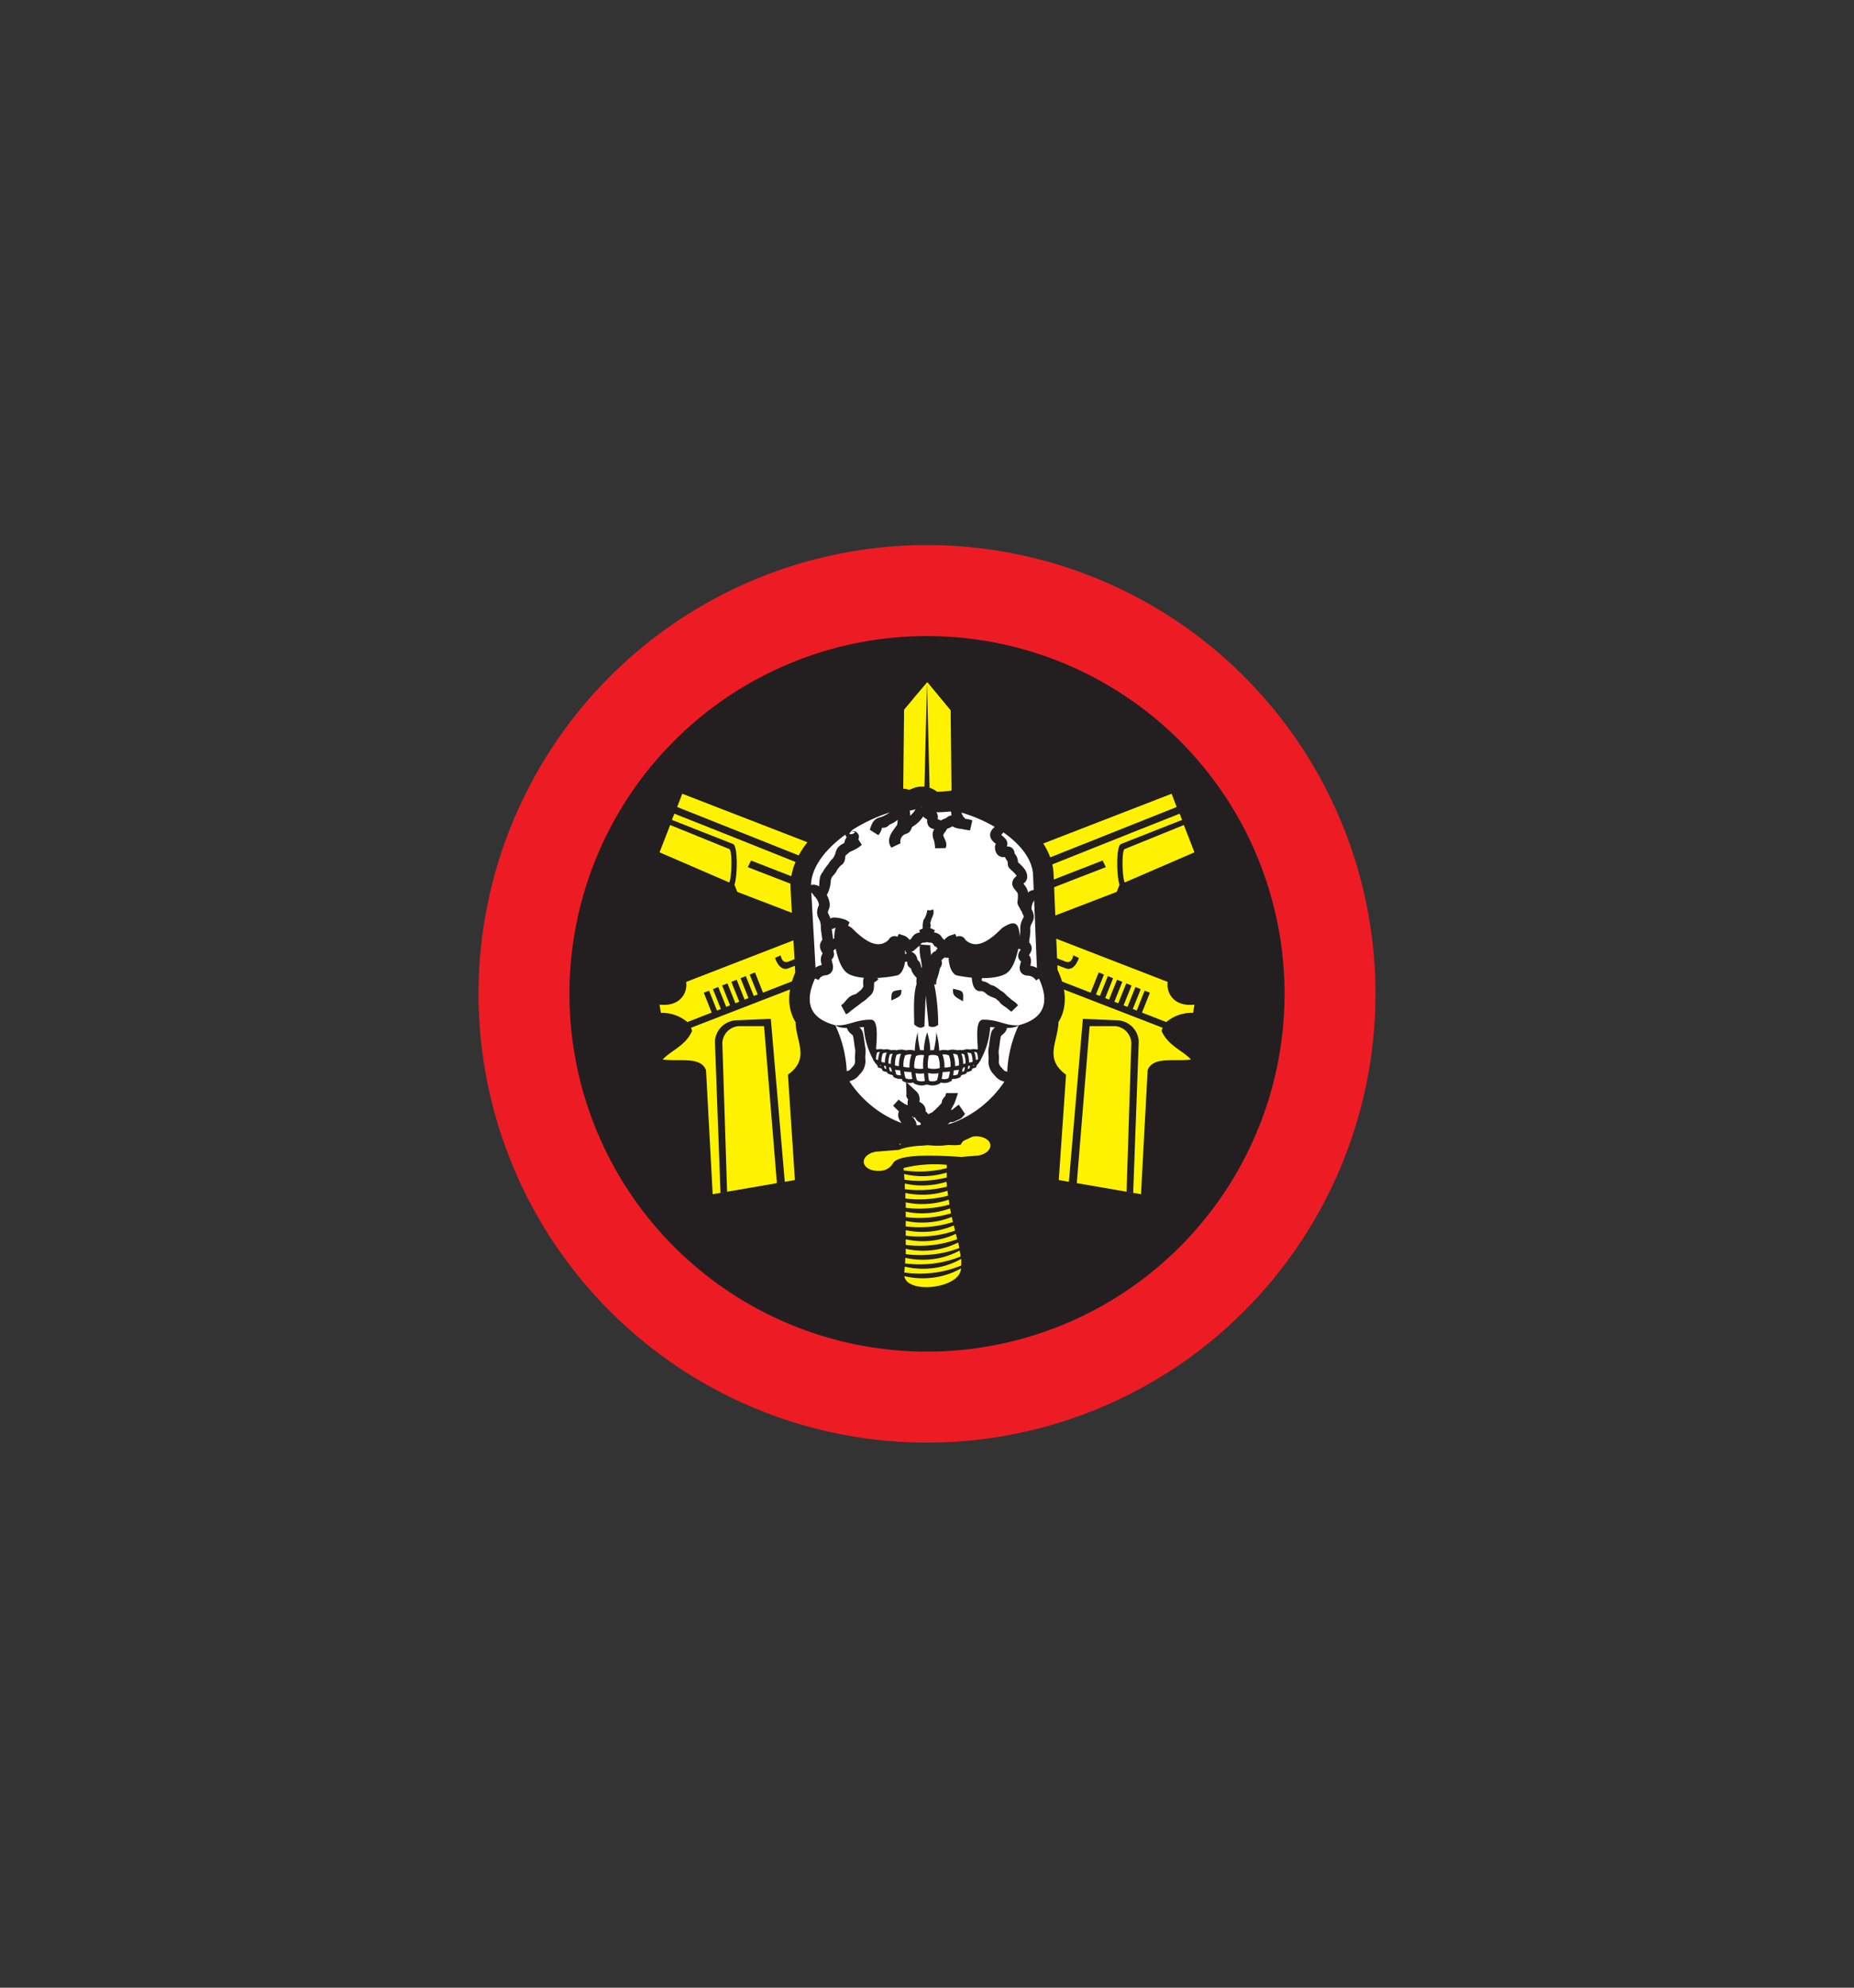 <svg id="Layer_1" data-name="Layer 1" xmlns="http://www.w3.org/2000/svg" viewBox="0 0 280 300"><rect x="0" y="0" width="280" height="300" fill="#333333" stroke="none"/><defs><style>.cls-1{fill:#ed1c24;}.cls-1,.cls-2,.cls-3,.cls-5{fill-rule:evenodd;}.cls-2{fill:#231f20;}.cls-3{fill:#fff200;}.cls-10,.cls-11,.cls-12,.cls-13,.cls-14,.cls-15,.cls-16,.cls-17,.cls-18,.cls-19,.cls-20,.cls-21,.cls-22,.cls-23,.cls-24,.cls-25,.cls-26,.cls-27,.cls-28,.cls-29,.cls-4,.cls-6,.cls-7,.cls-8,.cls-9{fill:none;stroke:#231f20;}.cls-4,.cls-6{stroke-linecap:round;}.cls-4{stroke-linejoin:round;stroke-width:6.2px;}.cls-5{fill:#fff;}.cls-10,.cls-11,.cls-12,.cls-13,.cls-14,.cls-15,.cls-16,.cls-17,.cls-18,.cls-19,.cls-20,.cls-21,.cls-22,.cls-23,.cls-24,.cls-25,.cls-26,.cls-27,.cls-28,.cls-29,.cls-6,.cls-7,.cls-8,.cls-9{stroke-miterlimit:2.61;}.cls-6{stroke-width:1.56px;}.cls-7{stroke-width:1.56px;}.cls-8{stroke-width:1.42px;}.cls-9{stroke-width:1.68px;}.cls-10{stroke-width:1.68px;}.cls-11{stroke-width:1.69px;}.cls-12{stroke-width:1.24px;}.cls-13{stroke-width:1.56px;}.cls-14{stroke-width:1.63px;}.cls-15{stroke-width:1.52px;}.cls-16{stroke-width:1.56px;}.cls-17{stroke-width:0.92px;}.cls-18{stroke-width:0.72px;}.cls-19{stroke-width:0.87px;}.cls-20{stroke-width:0.92px;}.cls-21{stroke-width:1.08px;}.cls-22{stroke-width:1.15px;}.cls-23{stroke-width:1.23px;}.cls-24{stroke-width:0.83px;}.cls-25{stroke-width:1.01px;}.cls-26{stroke-width:1.07px;}.cls-27{stroke-width:1.26px;}.cls-28{stroke-width:1.34px;}.cls-29{stroke-width:1.43px;}</style></defs><title>BOPE Logo</title><path class="cls-1" d="M140,82.27A67.73,67.73,0,1,1,72.27,150,67.74,67.74,0,0,1,140,82.27Z"/><path class="cls-2" d="M140,96a54,54,0,1,1-54,54,54,54,0,0,1,54-54Z"/><path class="cls-3" d="M180.39,151.63l-.2,1.24a5.92,5.92,0,0,0-4.05,1.39l-3.67-1.43,1.19-3-.79-.31-1.2,3-.59-.23,1.2-3-.8-.32-1.2,3-.59-.23,1.2-3-.8-.32-1.2,3-.59-.23,1.2-3-.8-.32-1.2,3-.59-.23,1.2-3-.79-.32-1.21,3-.59-.23,1.21-3-.8-.32-1.21,3.05-51.29-19.94-.49,1,62.65,24.24a3.11,3.11,0,0,0-.16.49c1,2.24,3.1,2.88,4.44,4.3-2.44.35-5.77-.52-6.55,1.62l-1,18.71-9.7-1.67,1.94-23.7h3.73a2.66,2.66,0,0,1,2.57,2.55l-.72,22.44,1,.17.84-22.84a3.37,3.37,0,0,0-3.34-3.2l-5.1-.22-2.11,24.6-1.53-.27L161,162.2c-3.2-2.32-1.43-4.64-1.16-7.56s-6.65-3-7.89-4.45l-40.6-15.58-.43-1.07h0c.45-1.28.54-5.65-.17-6.14l-9.27-3.65.36-.94c19.7,7.78,39.31,15.81,59.1,23.34.95.36,1.63-.49,2-1.57l-.85-.39c-.16.79-.52,1.21-1.24.92L102.27,121.8l.77-2,73.31,28.4c-.24,1.87,1.12,3.76,4,3.43ZM110.16,133.2l-10.55-4.56,1.6-4.12,8.94,3.63c.45.18.4,4.1,0,5Z"/><path class="cls-3" d="M99.61,151.63l.2,1.24a5.94,5.94,0,0,1,4,1.39l3.67-1.43-1.19-3,.79-.31,1.2,3,.59-.23-1.2-3,.8-.32,1.2,3,.59-.23-1.2-3,.8-.32,1.2,3,.59-.23-1.2-3,.8-.32,1.2,3,.59-.23-1.2-3,.79-.32,1.21,3,.59-.23-1.21-3,.8-.32,1.21,3.05,51.29-19.94.49,1-62.65,24.24a3.11,3.11,0,0,1,.16.49c-1,2.24-3.1,2.88-4.44,4.3,2.44.35,5.77-.52,6.55,1.62l1,18.71,9.7-1.67-1.94-23.7h-3.73a2.66,2.66,0,0,0-2.57,2.55l.72,22.44-1,.17-.84-22.84a3.37,3.37,0,0,1,3.34-3.2l5.1-.22,2.11,24.6,1.53-.27L119,162.2c3.2-2.32,1.43-4.64,1.16-7.56s6.65-3,7.89-4.45l40.6-15.58.43-1.07h0c-.45-1.28-.54-5.65.17-6.14l9.27-3.65-.36-.94c-19.7,7.78-39.31,15.81-59.11,23.34-.94.36-1.62-.49-2-1.57l.85-.39c.16.79.52,1.21,1.24.92l58.57-23.31-.77-2-73.31,28.4c.24,1.87-1.12,3.76-4,3.43Zm70.23-18.43,10.55-4.56-1.6-4.12-8.94,3.63c-.45.18-.4,4.1,0,5Z"/><path class="cls-3" d="M136.47,176.31l0,.34a16.36,16.36,0,0,0,3.79.11,16.91,16.91,0,0,0,2.73-.45c0-.17,0-.34,0-.5a19.39,19.39,0,0,0-6.6.5Zm.07.88c0,.29.05.58.07.87a16,16,0,0,0,3.68.1,17.76,17.76,0,0,0,2.69-.44c0-.25,0-.51,0-.75a12.25,12.25,0,0,1-2.63.51,11.89,11.89,0,0,1-3.81-.29Zm.11,1.43c0,.28,0,.57,0,.86a16.41,16.41,0,0,0,3.59.08,17.4,17.4,0,0,0,2.77-.46c0-.25-.05-.49-.06-.74a12.44,12.44,0,0,1-2.65.52,11.81,11.81,0,0,1-3.7-.26Zm.08,1.42c0,.28,0,.56,0,.85a16.43,16.43,0,0,0,3.52.07,16.15,16.15,0,0,0,2.93-.5c0-.25-.07-.49-.1-.74a12.18,12.18,0,0,1-6.39.32Zm.06,1.41,0,.84a16.63,16.63,0,0,0,3.47.07,16.33,16.33,0,0,0,3.14-.56l-.12-.74a11.7,11.7,0,0,1-3,.62,11.58,11.58,0,0,1-3.56-.23Zm0,1.41c0,.28,0,.56,0,.84a16.75,16.75,0,0,0,6.84-.57l-.15-.75a12,12,0,0,1-3.19.7,11.66,11.66,0,0,1-3.52-.22Zm0,1.41v.83a17,17,0,0,0,3.44.07,16.78,16.78,0,0,0,3.68-.73c-.05-.26-.11-.51-.16-.77a11.61,11.61,0,0,1-3.46.81,11.84,11.84,0,0,1-3.5-.21Zm0,1.4c0,.27,0,.55,0,.83a16.7,16.7,0,0,0,7.44-.76l-.18-.78a12.06,12.06,0,0,1-7.24.71Zm0,1.39c0,.28,0,.55,0,.83a16.13,16.13,0,0,0,3.49.08,16.67,16.67,0,0,0,4.27-.93l-.18-.82a11.74,11.74,0,0,1-4,1.07,12,12,0,0,1-3.53-.23Zm0,1.39c0,.28,0,.56,0,.84a16.69,16.69,0,0,0,3.55.08,16.05,16.05,0,0,0,4.54-1c-.05-.27-.11-.55-.17-.84a11.74,11.74,0,0,1-4.31,1.2,11.94,11.94,0,0,1-3.57-.24Zm-.07,1.39c0,.28,0,.56-.05.84a16.76,16.76,0,0,0,3.63.09,16.11,16.11,0,0,0,4.77-1.13c0-.28-.09-.58-.15-.89a11.36,11.36,0,0,1-4.56,1.34,12.07,12.07,0,0,1-3.64-.25Zm-.09,1.38-.06.84a16.4,16.4,0,0,0,3.73.11,16,16,0,0,0,4.87-1.17c0-.29,0-.61,0-1a11.37,11.37,0,0,1-4.76,1.45,12,12,0,0,1-3.73-.27Zm-.06,1.38c.4,2.55,7.18,2,8.38-.44a2.42,2.42,0,0,0,.2-.73,11.51,11.51,0,0,1-4.79,1.46,11.76,11.76,0,0,1-3.79-.29Zm8.8-18,2.07-.17h.08c1.21-.12,2.12-.84,2.05-1.63s-1.15-1.38-2.4-1.28a2.3,2.3,0,0,0-2.09,1.26l-.79.07h0c-5.05-.19-7.69.26-8.46.69l-3.25.26h-.08c-1.21.12-2.12.84-2.05,1.63s1.15,1.38,2.4,1.28a2.28,2.28,0,0,0,2.08-1.26v0c1-1.16,5.11-1.19,10.44-.82Zm-1.09-2.27-.71-65.13h0l-1.75-2.11-1.76-2.12L140,103l.57,23.24.56,23.3h-2.26l.56-23.3L140,103l-1.7,2-1.76,2.11h0l-.71,65.67c2-.67,3.86-.69,8.44-.54Z"/><path class="cls-4" d="M144.31,122.4c5.93,1.49,11.53,5.46,11.71,9.66l.63,15.24.11.08q2.87,5.84-2.91,7.36a18.34,18.34,0,0,0-1.75,7.85,16.28,16.28,0,0,1-7.68,6.68h0c-.27.11-.54.21-.83.3a7.65,7.65,0,0,1-3.59.08,7.65,7.65,0,0,1-3.59-.08c-.29-.09-.56-.19-.83-.3h0a16.28,16.28,0,0,1-7.68-6.68,18.34,18.34,0,0,0-1.75-7.85q-5.78-1.53-2.91-7.36L122.49,134c-.29-5.13,7.07-10.44,13.77-11.87.64.36,1.41.3,2.8-.28.58-.24,1,.69,1.4.73a19.86,19.86,0,0,0,3.85-.21Z"/><path class="cls-5" d="M144.31,122.4c5.93,1.49,11.53,5.46,11.71,9.66l.63,15.24.11.08q2.87,5.84-2.91,7.36a18.34,18.34,0,0,0-1.75,7.85,16.28,16.28,0,0,1-7.68,6.68h0c-.27.11-.54.21-.83.3a7.65,7.65,0,0,1-3.59.08,7.65,7.65,0,0,1-3.59-.08c-.29-.09-.56-.19-.83-.3h0a16.28,16.28,0,0,1-7.68-6.68,18.34,18.34,0,0,0-1.75-7.85q-5.78-1.53-2.91-7.36L122.49,134c-.29-5.13,7.07-10.44,13.77-11.87.64.36,1.41.3,2.8-.28.58-.24,1,.69,1.4.73a19.86,19.86,0,0,0,3.85-.21Z"/><path class="cls-2" d="M153.85,154.74c-2,.14-2.95-.85-5.38-.84-1.22,0-.85,3-.79,4.41a.63.63,0,0,1-.21.13,50.1,50.1,0,0,1-14.94,0,.63.63,0,0,1-.21-.13c.06-1.4.43-4.41-.79-4.41-2.43,0-3.42,1-5.38.84.74.55,2.22.46,4.31.27a11.57,11.57,0,0,0,1.78,5.52,11.71,11.71,0,0,0,15.52,0,11.57,11.57,0,0,0,1.78-5.52c2.09.19,3.57.28,4.31-.27Z"/><path class="cls-2" d="M140.5,159.07a10,10,0,0,0-.47-3.26,10.28,10.28,0,0,0-.53,3.33l1-.07Z"/><path class="cls-2" d="M141.87,159.07a13.07,13.07,0,0,0-.46-3.26,14,14,0,0,1-.54,3.33l1-.07Z"/><path class="cls-2" d="M138.13,159.07a13.07,13.07,0,0,1,.46-3.26,14,14,0,0,0,.54,3.33l-1-.07Z"/><path class="cls-2" d="M126,142.06c-.07-3,.78-3.23,2.65-2,2.08,2.12,4,3.25,5.55,1.79a1,1,0,0,1,1.8,0c1.38,2.24.57,5.14-.52,5.37-2.12.46-5.62.7-7.32-.22-1-.55-1.71-2.16-2.16-4.95Z"/><path class="cls-2" d="M154,142.06c.07-3-.78-3.23-2.65-2-2.08,2.12-4,3.25-5.55,1.79a1,1,0,0,0-1.8,0c-1.38,2.24-.57,5.14.52,5.37,2.12.46,5.62.7,7.32-.22,1-.55,1.71-2.16,2.16-4.95Z"/><path class="cls-2" d="M139.61,154.81l.19-4.56.46,4.62a1.32,1.32,0,0,0,1.43-.19c0-3.18-.5-6.29-1-7.39-.31.74-.69,1.74-1,1.65a5.68,5.68,0,0,0-.38-1.89c-1.68,1.34-1.2,5.85-1.25,7.56.63.59,1.17.65,1.63.2Z"/><path class="cls-6" d="M143.83,121.73a.45.45,0,0,1,.31.14,2.78,2.78,0,0,1,.28.36,2.59,2.59,0,0,0,.11.89c0,.09.16.29.18.34s0,.15,0,.22.15.37.18.35l.12-.1c.12-.1-.1.22.18.35a6.49,6.49,0,0,0,1.38.27c-1-.38-1.64,0-2.54-.63-.35-.23-.49.1-.79.24-.63.29-.65.17-1,.75s-.83.76-.5,1.47A6.88,6.88,0,0,1,142,128c0-.34.25-.31.09-.75s-.35-.73-.42-1c-.18-.69.72-1,.19-1.61-.31-.35-.86-.18-1-.45s0-.62,0-.87c0-.46-.34-.24-.61-.4s-.22-.27-1-1.1a4.22,4.22,0,0,1-2,2.38c-.31.21-.27.87-.65.9a2,2,0,0,0-1.36,2.35c-.69-.86.72-2.08,1-2.72a3.76,3.76,0,0,0,.09-.76c.15-1.25.56.08.23-1.93a2,2,0,0,0-1,.32c-.24.19-.32.6-.53.8a3,3,0,0,1-.94.55c-.23.08-.27.21-.48.37s-.37,0-.77.13-.59.85-.76,1.3c.54-.57.16-1.16,1-1.39a5.08,5.08,0,0,0,1.71-.85,2,2,0,0,0,.72-1.24"/><path class="cls-7" d="M131.58,147.25c-.65.57-.4,1.16-.4,1.82a3.65,3.65,0,0,1-1.79,1.76c-.9.08-1.3,1.31-1.88,1.51,1.14-.88,2.43-1.79,3.38-2.64.41-.36.29-.8.35-1.35.1-.95.35-.57.88-1.1"/><path class="cls-8" d="M147.46,147.27c0,.33.11,1.81.66,1.6s1.07.4,1.34.62c.51.45,1.59.46,2.08,1.34.2.37,1.36.88,1.59,1.27-.4-.26-3-2.66-3.45-2.69-.13,0-1.23-.55-1.51-.66a.92.92,0,0,1-.25-1.62"/><path class="cls-9" d="M140.09,169.7a1.41,1.41,0,0,1,.95-1c.73-.26.68-.56,1.18-1,.33-.28.8-.54.82-1.06s.37-.51.47-.82a3.85,3.85,0,0,1-.74,1.29,11.86,11.86,0,0,1-1.62,1.56c-.32.22-1.66,1-1.23,1.58"/><path class="cls-10" d="M140.17,169.45c-.54-.16-.38-.7-.79-.76s-.52-.58-.45-.8c.3-.92-1.08-.8-1-1.53.09-.57.26-.69-.25-1.16,0,.07.43.67.38.76-.64,1.17.83.93.67,1.7-.1.46.37.59.63.81s.34.64.78,1Z"/><path class="cls-11" d="M140.59,169.9a5.18,5.18,0,0,1,1.67-.69c.41-.13,1-.9,1.32-.71s1.29-.85,1.6-1c-.23.21-.36.52-.61.65a4.53,4.53,0,0,1-.49.2c-.35.14-.7-.22-1,.09a2.58,2.58,0,0,1-1.37.84c-.27,0-1.25.36-1.09.63Z"/><path class="cls-12" d="M138.94,168c-.16-.25-.24-.4-.68-.23s-.46.08-.94-.13a7.44,7.44,0,0,1-2-1.2c.26.26,1.32,1.44,1.72,1.22.14-.08.36.11.45.18s.13.17.38.21a1.32,1.32,0,0,0,.49-.11c.21-.11.36.26.6.25"/><path class="cls-11" d="M137,167.63c-.54,0-.11-.12-.27.09-.5.67-.14.93.34,1.45.13.14.4.1.25.32a1.23,1.23,0,0,0-.19.4c0,.07.1.4.21.28s.29-.33.2-.53-1-.66-.8-1c.06-.1-.05-.43,0-.59s.37-.43.28-.4Z"/><path class="cls-13" d="M128.66,154.92c.11.52.77.66.89,1.12.19.73.21,1.42.37,2.23.1.52-.09,1.19,0,1.71a2,2,0,0,1-.66,1.64c-.54.71-.77.66-1.42.9"/><path class="cls-13" d="M151.32,155c-.11.52-.77.66-.89,1.12-.19.73-.21,1.43-.36,2.23-.1.52.08,1.19,0,1.72a2,2,0,0,0,.66,1.64c.55.7.77.65,1.42.89"/><path class="cls-7" d="M135.43,141.65c.84.38,1,.13,1.54,1,.26.38.5.36.76,0s.49-.4.68-.58a1.3,1.3,0,0,1,1.15-.58c.48,0,.23-.95,0-1.34.19.61.62,1,0,1.25-.45.17-.86,0-1.15.48-1.38,2.21-2-.05-2.58,0"/><path class="cls-7" d="M144.57,141.65c-.84.38-1,.13-1.54,1-.26.38-.5.36-.76,0s-.49-.4-.68-.58a1.3,1.3,0,0,0-1.15-.58c-.48,0-.23-.95,0-1.34-.19.61-.62,1,0,1.25.45.17.86,0,1.15.48,1.38,2.21,2-.05,2.58,0"/><path class="cls-14" d="M122.89,147.59a2,2,0,0,1,1.73-1.2c.73-.11.16-1,.16-1.53,0-.84.69-.44.17-1.36-.34-.59-.47-.76,0-1.28.18-.2-.18-1.75-.17-2.32,0-1.79-1-1.57-.33-3.05.33-.74-1.07-3.2-2.06-2.32"/><path class="cls-15" d="M157.12,147.57a2.32,2.32,0,0,0-1.94-1.08c-.8-.08-.21-.9-.23-1.41,0-.79-.77-.4-.22-1.27.35-.57.5-.73,0-1.2-.2-.18.15-1.64.12-2.18-.11-1.67,1-1.49.27-2.85-.38-.68.43-3.13,1.54-2.34"/><path class="cls-16" d="M124,135c.69-1.13.4-1.22.59-2.34.1-.6.88-1.12,1.13-1.67a1.77,1.77,0,0,1,.82-1c.47-.27.24-.74.45-1.24a8.18,8.18,0,0,1,2.64-1.82c-1.1,1-2.4.93-2.64,1.82-.37,1.41-1.21,1.93-1.7,2.69a3,3,0,0,0-.6,1.39A4,4,0,0,1,124,135Z"/><path class="cls-7" d="M128.22,127.75c.1-.56.05-.61.33-1,0-.05.45-.39.38-.48s-.53-.35-.53-.57a.93.93,0,0,1,0-.34c.09-.27.11-.3.32-.14m26.23,12c-.78-1.68-.44-.35-.44-2,0-.86-.3-1-.74-1.59s.54-.85.58-1.22c.12-.88-1.37-1.75-1.37-2,0-1.09-.45-.89-.53-1.59s-1.05.19-1.33-.53c-.41-1.08,1-.53-.37-1.65-1.05-.83.11-1.08.26-1.69"/><path class="cls-13" d="M128,139.91c-.28-.12-.45-.35-.73-.41a4.86,4.86,0,0,0-1.29-.24c-.21,0-.35.2-.56.2s-.39-.2-.62-.2m2.11,3.18c-.5,0-.87-.1-1.15.12a.38.38,0,0,1-.41.09c-.18-.06-.36-.31-.59-.36"/><path class="cls-13" d="M153.44,142.23c.49,0,.35,0,.63.23s.11-.47.28-.46.05.26.3-.07"/><path class="cls-7" d="M139.29,148.63c-.3-.56.16-1.17-.34-1.65a2,2,0,0,1-.6-.92,1.26,1.26,0,0,0-.13-.43c-.24-.37-.43,0-.43-.47,0-1.4-1.39-.39-1.59-1m4.42,4.42a2.52,2.52,0,0,1,.14-1.06,8.35,8.35,0,0,0,.41-1.47c.07-.58.47-.34.22-1.11-.08-.25-.11-.65.21-.65.15,0,.43-.21.43-.38,0-.49,1.19.12,1.5-.26m-3.81,5.39c-.12-.48.25-1.37.2-2.1,0-.51.13-.47.08-1.15,0-.15-.08-.48-.12-1a5.3,5.3,0,0,1-.16-2.13,9,9,0,0,0,.47,2.87,7.88,7.88,0,0,1-.47,3.46Z"/><path class="cls-2" d="M134.61,151c0-1.49.13-1.44,1.53-1.61,0,.94-.19,1-1.53,1.61Z"/><path class="cls-2" d="M145.43,151.13c.14-1.61,0-1.57-1.5-1.89-.05,1,.11,1.1,1.5,1.89Z"/><path class="cls-17" d="M140.05,141.12c.13-.27-.13-.83,0-1.25s-.08-.29,0-.68c0-.08.1-.27.16-.54s.45-.81.28-1.23a3.61,3.61,0,0,1-.59,1.63,3.22,3.22,0,0,0,.18,2.07Z"/><path class="cls-18" d="M132.73,159.88a1.62,1.62,0,0,1,.9,0,2.94,2.94,0,0,1-.07.94.91.91,0,0,1-.69,0,2.29,2.29,0,0,1-.14-.91Z"/><path class="cls-5" d="M132.73,159.88a1.62,1.62,0,0,1,.9,0,2.94,2.94,0,0,1-.07.94.91.91,0,0,1-.69,0,2.29,2.29,0,0,1-.14-.91Z"/><path class="cls-19" d="M133.45,160.12a2,2,0,0,1,1.09,0,3.66,3.66,0,0,1-.09,1.15,1.08,1.08,0,0,1-.83,0,2.7,2.7,0,0,1-.17-1.09Z"/><path class="cls-5" d="M133.45,160.12a2,2,0,0,1,1.09,0,3.66,3.66,0,0,1-.09,1.15,1.08,1.08,0,0,1-.83,0,2.7,2.7,0,0,1-.17-1.09Z"/><path class="cls-20" d="M134.23,160.5a2.11,2.11,0,0,1,1.17,0,3.81,3.81,0,0,1-.1,1.22,1.19,1.19,0,0,1-.89-.05,3.09,3.09,0,0,1-.18-1.17Z"/><path class="cls-5" d="M134.23,160.5a2.11,2.11,0,0,1,1.17,0,3.81,3.81,0,0,1-.1,1.22,1.19,1.19,0,0,1-.89-.05,3.09,3.09,0,0,1-.18-1.17Z"/><path class="cls-21" d="M135.13,160.8a2.38,2.38,0,0,1,1.35,0,4.25,4.25,0,0,1-.11,1.43,1.34,1.34,0,0,1-1-.06,3.39,3.39,0,0,1-.2-1.36Z"/><path class="cls-5" d="M135.13,160.8a2.38,2.38,0,0,1,1.35,0,4.25,4.25,0,0,1-.11,1.43,1.34,1.34,0,0,1-1-.06,3.39,3.39,0,0,1-.2-1.36Z"/><path class="cls-22" d="M136.55,161.28a2.55,2.55,0,0,1,1.45,0,4.79,4.79,0,0,1-.12,1.52,1.47,1.47,0,0,1-1.11-.06,3.64,3.64,0,0,1-.22-1.46Z"/><path class="cls-5" d="M136.55,161.28a2.55,2.55,0,0,1,1.45,0,4.79,4.79,0,0,1-.12,1.52,1.47,1.47,0,0,1-1.11-.06,3.64,3.64,0,0,1-.22-1.46Z"/><path class="cls-23" d="M138.27,161.5a2.87,2.87,0,0,1,1.54,0,5.19,5.19,0,0,1-.13,1.63,1.6,1.6,0,0,1-1.18-.07,4,4,0,0,1-.23-1.56Z"/><path class="cls-5" d="M138.27,161.5a2.87,2.87,0,0,1,1.54,0,5.19,5.19,0,0,1-.13,1.63,1.6,1.6,0,0,1-1.18-.07,4,4,0,0,1-.23-1.56Z"/><path class="cls-18" d="M147.27,159.88a1.62,1.62,0,0,0-.9,0,3,3,0,0,0,.08.94.89.89,0,0,0,.68,0,2.29,2.29,0,0,0,.14-.91Z"/><path class="cls-5" d="M147.27,159.88a1.62,1.62,0,0,0-.9,0,3,3,0,0,0,.08.94.89.89,0,0,0,.68,0,2.29,2.29,0,0,0,.14-.91Z"/><path class="cls-19" d="M146.55,160.12a2,2,0,0,0-1.09,0,3.66,3.66,0,0,0,.09,1.15,1.08,1.08,0,0,0,.83,0,2.7,2.7,0,0,0,.17-1.09Z"/><path class="cls-5" d="M146.55,160.12a2,2,0,0,0-1.09,0,3.66,3.66,0,0,0,.09,1.15,1.08,1.08,0,0,0,.83,0,2.7,2.7,0,0,0,.17-1.09Z"/><path class="cls-20" d="M145.77,160.5a2.11,2.11,0,0,0-1.17,0,3.81,3.81,0,0,0,.1,1.22,1.19,1.19,0,0,0,.89-.05,3.09,3.09,0,0,0,.18-1.17Z"/><path class="cls-5" d="M145.77,160.5a2.11,2.11,0,0,0-1.17,0,3.81,3.81,0,0,0,.1,1.22,1.19,1.19,0,0,0,.89-.05,3.09,3.09,0,0,0,.18-1.17Z"/><path class="cls-21" d="M144.88,160.8a2.41,2.41,0,0,0-1.36,0,4.25,4.25,0,0,0,.11,1.43,1.34,1.34,0,0,0,1-.06,3.56,3.56,0,0,0,.21-1.36Z"/><path class="cls-5" d="M144.88,160.8a2.41,2.41,0,0,0-1.36,0,4.25,4.25,0,0,0,.11,1.43,1.34,1.34,0,0,0,1-.06,3.56,3.56,0,0,0,.21-1.36Z"/><path class="cls-22" d="M143.45,161.28a2.55,2.55,0,0,0-1.45,0,4.79,4.79,0,0,0,.12,1.52,1.47,1.47,0,0,0,1.11-.06,3.64,3.64,0,0,0,.22-1.46Z"/><path class="cls-5" d="M143.45,161.28a2.55,2.55,0,0,0-1.45,0,4.79,4.79,0,0,0,.12,1.52,1.47,1.47,0,0,0,1.11-.06,3.64,3.64,0,0,0,.22-1.46Z"/><path class="cls-23" d="M141.73,161.5a2.87,2.87,0,0,0-1.54,0,5.19,5.19,0,0,0,.13,1.63,1.6,1.6,0,0,0,1.18-.07,4,4,0,0,0,.23-1.56Z"/><path class="cls-5" d="M141.73,161.5a2.87,2.87,0,0,0-1.54,0,5.19,5.19,0,0,0,.13,1.63,1.6,1.6,0,0,0,1.18-.07,4,4,0,0,0,.23-1.56Z"/><path class="cls-24" d="M132.36,159.92a1.87,1.87,0,0,0,1,0,3.41,3.41,0,0,0-.09-1.11,1.05,1.05,0,0,0-.8.05,2.55,2.55,0,0,0-.16,1Z"/><path class="cls-5" d="M132.36,159.92a1.87,1.87,0,0,0,1,0,3.41,3.41,0,0,0-.09-1.11,1.05,1.05,0,0,0-.8.05,2.55,2.55,0,0,0-.16,1Z"/><path class="cls-25" d="M133.15,160.28a2.19,2.19,0,0,0,1.27,0,4.55,4.55,0,0,0-.1-1.33,1.3,1.3,0,0,0-1,.05,3.43,3.43,0,0,0-.2,1.28Z"/><path class="cls-5" d="M133.15,160.28a2.19,2.19,0,0,0,1.27,0,4.55,4.55,0,0,0-.1-1.33,1.3,1.3,0,0,0-1,.05,3.43,3.43,0,0,0-.2,1.28Z"/><path class="cls-26" d="M134.14,160.5a2.51,2.51,0,0,0,1.36,0,4.76,4.76,0,0,0-.11-1.42,1.38,1.38,0,0,0-1,.06,3.52,3.52,0,0,0-.21,1.36Z"/><path class="cls-5" d="M134.14,160.5a2.51,2.51,0,0,0,1.36,0,4.76,4.76,0,0,0-.11-1.42,1.38,1.38,0,0,0-1,.06,3.52,3.52,0,0,0-.21,1.36Z"/><path class="cls-27" d="M135.17,160.8a2.82,2.82,0,0,0,1.58,0,5.18,5.18,0,0,0-.13-1.67,1.68,1.68,0,0,0-1.21.07,3.91,3.91,0,0,0-.24,1.59Z"/><path class="cls-5" d="M135.17,160.8a2.82,2.82,0,0,0,1.58,0,5.18,5.18,0,0,0-.13-1.67,1.68,1.68,0,0,0-1.21.07,3.91,3.91,0,0,0-.24,1.59Z"/><path class="cls-28" d="M136.44,161a3,3,0,0,0,1.68,0,5.47,5.47,0,0,0-.14-1.77,1.7,1.7,0,0,0-1.29.07,4.2,4.2,0,0,0-.25,1.7Z"/><path class="cls-5" d="M136.44,161a3,3,0,0,0,1.68,0,5.47,5.47,0,0,0-.14-1.77,1.7,1.7,0,0,0-1.29.07,4.2,4.2,0,0,0-.25,1.7Z"/><path class="cls-29" d="M138.08,161.2a3.2,3.2,0,0,0,1.79,0,6.23,6.23,0,0,0-.15-1.89,1.88,1.88,0,0,0-1.38.08,4.53,4.53,0,0,0-.26,1.81Z"/><path class="cls-5" d="M138.08,161.2a3.2,3.2,0,0,0,1.79,0,6.23,6.23,0,0,0-.15-1.89,1.88,1.88,0,0,0-1.38.08,4.53,4.53,0,0,0-.26,1.81Z"/><path class="cls-24" d="M147.64,159.92a1.87,1.87,0,0,1-1,0,3.41,3.41,0,0,1,.09-1.11,1.05,1.05,0,0,1,.8.05,2.55,2.55,0,0,1,.16,1Z"/><path class="cls-5" d="M147.64,159.92a1.87,1.87,0,0,1-1,0,3.41,3.41,0,0,1,.09-1.11,1.05,1.05,0,0,1,.8.05,2.55,2.55,0,0,1,.16,1Z"/><path class="cls-25" d="M146.85,160.28a2.19,2.19,0,0,1-1.27,0,4.55,4.55,0,0,1,.1-1.33,1.3,1.3,0,0,1,1,.05,3.43,3.43,0,0,1,.2,1.28Z"/><path class="cls-5" d="M146.85,160.28a2.19,2.19,0,0,1-1.27,0,4.55,4.55,0,0,1,.1-1.33,1.3,1.3,0,0,1,1,.05,3.43,3.43,0,0,1,.2,1.28Z"/><path class="cls-26" d="M145.86,160.5a2.51,2.51,0,0,1-1.36,0,4.76,4.76,0,0,1,.11-1.42,1.38,1.38,0,0,1,1,.06,3.52,3.52,0,0,1,.21,1.36Z"/><path class="cls-5" d="M145.86,160.5a2.51,2.51,0,0,1-1.36,0,4.76,4.76,0,0,1,.11-1.42,1.38,1.38,0,0,1,1,.06,3.52,3.52,0,0,1,.21,1.36Z"/><path class="cls-27" d="M144.83,160.8a2.82,2.82,0,0,1-1.58,0,5.18,5.18,0,0,1,.13-1.67,1.68,1.68,0,0,1,1.21.07,3.91,3.91,0,0,1,.24,1.59Z"/><path class="cls-5" d="M144.83,160.8a2.82,2.82,0,0,1-1.58,0,5.18,5.18,0,0,1,.13-1.67,1.68,1.68,0,0,1,1.21.07,3.91,3.91,0,0,1,.24,1.59Z"/><path class="cls-28" d="M143.56,161a3,3,0,0,1-1.68,0,5.47,5.47,0,0,1,.14-1.77,1.7,1.7,0,0,1,1.29.07,4.2,4.2,0,0,1,.25,1.7Z"/><path class="cls-5" d="M143.56,161a3,3,0,0,1-1.68,0,5.47,5.47,0,0,1,.14-1.77,1.7,1.7,0,0,1,1.29.07,4.2,4.2,0,0,1,.25,1.7Z"/><path class="cls-29" d="M141.92,161.2a3.2,3.2,0,0,1-1.79,0,6.23,6.23,0,0,1,.15-1.89,1.88,1.88,0,0,1,1.38.08,4.53,4.53,0,0,1,.26,1.81Z"/><path class="cls-5" d="M141.92,161.2a3.2,3.2,0,0,1-1.79,0,6.23,6.23,0,0,1,.15-1.89,1.88,1.88,0,0,1,1.38.08,4.53,4.53,0,0,1,.26,1.81Z"/></svg>